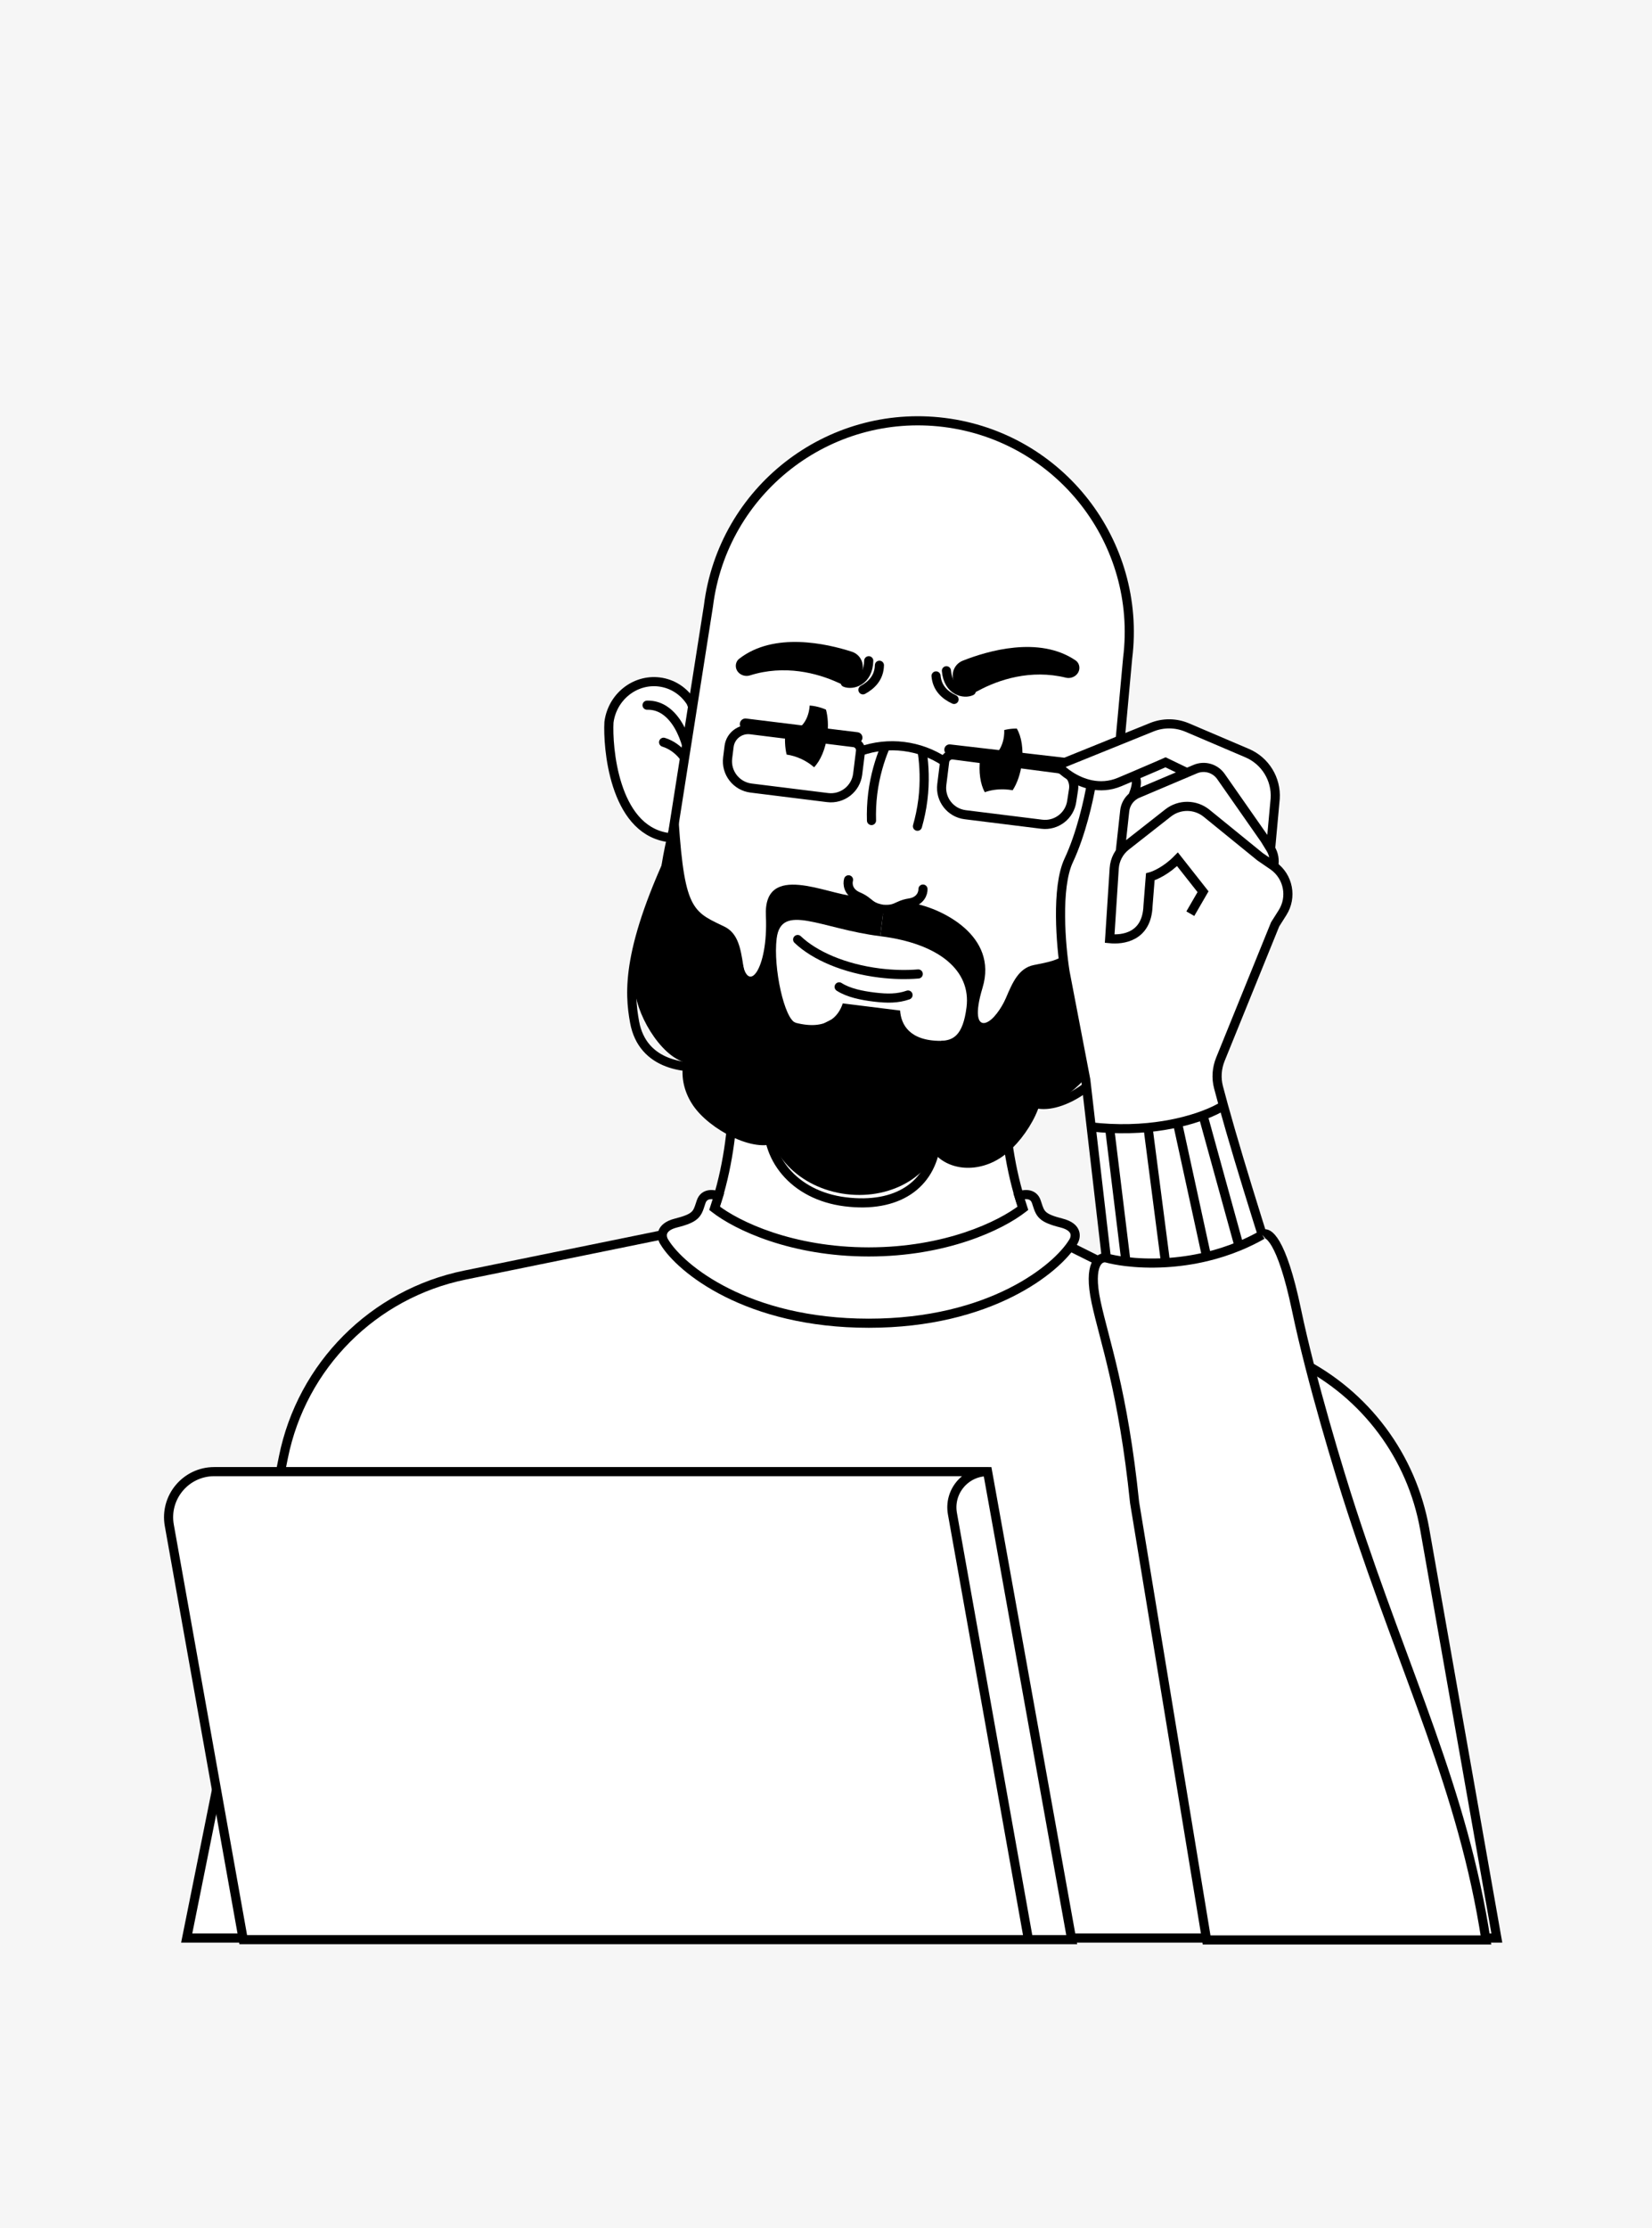 <?xml version="1.0" encoding="UTF-8"?> <svg xmlns="http://www.w3.org/2000/svg" width="362" height="488" viewBox="0 0 362 488" fill="none"> <rect width="362" height="488" fill="#F6F6F6"></rect> <path d="M155.746 268.286L101.913 279.26C81.829 283.354 66.147 299.075 62.102 319.17L40.911 424.467H102.128H328L312.196 334.929C309.39 319.028 299.219 305.396 284.777 298.176L224.986 268.286L189.522 275.884L155.746 268.286Z" fill="white"></path> <path d="M102.128 424.467H328L312.196 334.929C309.39 319.028 299.219 305.396 284.777 298.176L224.986 268.286L189.522 275.884L155.746 268.286L101.913 279.26C81.829 283.354 66.147 299.075 62.102 319.17L40.911 424.467H102.128ZM102.128 424.467C101.425 411.1 101.199 370.437 105.928 338.356" stroke="black" stroke-width="2" stroke-linecap="round"></path> <path d="M154.902 269.029C158.246 272.721 171.227 280.105 190.366 280.105C209.505 280.105 222.486 272.721 225.83 269.029C218.888 252.704 219.594 234.154 220.815 226.919H159.917C161.138 234.154 161.844 252.704 154.902 269.029Z" fill="white" stroke="black" stroke-width="2"></path> <path fill-rule="evenodd" clip-rule="evenodd" d="M156.576 264.636C161.547 268.523 173.591 274.196 190.366 274.196C207.141 274.196 219.185 268.523 224.156 264.636L223.297 261.954C224.282 261.532 226.421 261.195 227.097 263.221C227.153 263.391 227.206 263.554 227.257 263.71C227.962 265.881 228.253 266.777 232.585 267.864C236.3 268.796 235.822 271.067 235.118 272.085C231.6 277.854 217.048 289.814 190.366 289.814C163.684 289.814 149.132 277.854 145.614 272.085C144.91 271.067 144.432 268.796 148.147 267.864C152.479 266.777 152.77 265.881 153.475 263.71C153.526 263.554 153.579 263.391 153.635 263.221C154.311 261.195 156.45 261.532 157.435 261.954L156.576 264.636Z" fill="white"></path> <path d="M156.576 264.636L155.623 264.331L155.411 264.995L155.96 265.424L156.576 264.636ZM224.156 264.636L224.772 265.424L225.321 264.995L225.109 264.331L224.156 264.636ZM223.297 261.954L222.903 261.035L222.067 261.394L222.345 262.26L223.297 261.954ZM227.097 263.221L228.045 262.905V262.905L227.097 263.221ZM227.257 263.71L228.208 263.401L228.208 263.401L227.257 263.71ZM232.585 267.864L232.342 268.834L232.585 267.864ZM235.118 272.085L234.295 271.517L234.279 271.54L234.264 271.564L235.118 272.085ZM145.614 272.085L146.468 271.564L146.453 271.54L146.437 271.517L145.614 272.085ZM148.147 267.864L147.904 266.894L148.147 267.864ZM153.475 263.71L154.426 264.019V264.019L153.475 263.71ZM153.635 263.221L152.687 262.905L152.687 262.905L153.635 263.221ZM157.435 261.954L158.387 262.26L158.665 261.394L157.829 261.035L157.435 261.954ZM190.366 273.196C173.798 273.196 161.975 267.589 157.192 263.848L155.96 265.424C161.119 269.458 173.383 275.196 190.366 275.196V273.196ZM190.366 275.196C207.349 275.196 219.613 269.458 224.772 265.424L223.54 263.848C218.757 267.589 206.934 273.196 190.366 273.196V275.196ZM225.109 264.331L224.249 261.649L222.345 262.26L223.204 264.941L225.109 264.331ZM223.691 262.874C224.07 262.711 224.656 262.579 225.158 262.658C225.581 262.724 225.943 262.924 226.148 263.537L228.045 262.905C227.574 261.491 226.529 260.848 225.467 260.682C224.484 260.528 223.509 260.776 222.903 261.035L223.691 262.874ZM226.148 263.537C226.203 263.703 226.255 263.862 226.306 264.019L228.208 263.401C228.157 263.245 228.103 263.079 228.045 262.905L226.148 263.537ZM226.306 264.019C226.643 265.059 226.958 266.098 227.892 266.937C228.793 267.747 230.164 268.288 232.342 268.834L232.828 266.894C230.673 266.353 229.733 265.903 229.229 265.45C228.759 265.027 228.575 264.532 228.208 263.401L226.306 264.019ZM232.342 268.834C234.021 269.255 234.444 269.893 234.555 270.244C234.687 270.659 234.543 271.158 234.295 271.517L235.941 272.654C236.397 271.993 236.844 270.849 236.462 269.64C236.059 268.368 234.865 267.405 232.828 266.894L232.342 268.834ZM234.264 271.564C230.964 276.976 216.775 288.814 190.366 288.814V290.814C217.322 290.814 232.236 278.732 235.972 272.606L234.264 271.564ZM144.76 272.606C148.496 278.732 163.41 290.814 190.366 290.814V288.814C163.957 288.814 149.768 276.976 146.468 271.564L144.76 272.606ZM147.904 266.894C145.867 267.405 144.673 268.368 144.27 269.64C143.888 270.849 144.335 271.993 144.791 272.654L146.437 271.517C146.189 271.158 146.045 270.659 146.177 270.244C146.288 269.893 146.711 269.255 148.39 268.834L147.904 266.894ZM152.524 263.401C152.157 264.532 151.973 265.027 151.503 265.45C150.999 265.903 150.059 266.353 147.904 266.894L148.39 268.834C150.568 268.288 151.939 267.747 152.84 266.937C153.774 266.098 154.088 265.059 154.426 264.019L152.524 263.401ZM152.687 262.905C152.629 263.079 152.575 263.245 152.524 263.401L154.426 264.019C154.477 263.862 154.529 263.703 154.584 263.537L152.687 262.905ZM157.829 261.035C157.223 260.776 156.248 260.528 155.265 260.682C154.202 260.848 153.158 261.491 152.687 262.905L154.584 263.537C154.788 262.924 155.151 262.724 155.574 262.658C156.075 262.579 156.662 262.711 157.041 262.874L157.829 261.035ZM157.528 264.941L158.387 262.26L156.483 261.649L155.623 264.331L157.528 264.941Z" fill="black"></path> <path d="M241.467 230.828C244.213 224.837 244.422 221.663 241.107 197.005C236.02 194.675 225.789 216.398 223.043 222.39C220.298 228.381 220.182 239.526 225.269 241.856C230.357 244.186 238.722 236.82 241.467 230.828Z" fill="black"></path> <path d="M243.512 231.764C244.787 228.981 245.205 226.44 244.637 221.383C244.077 216.387 242.573 209.068 240.057 196.832L239.986 196.486C239.685 196.458 239.341 196.526 238.93 196.723C238.276 197.036 237.525 197.646 236.7 198.556C235.053 200.371 233.316 203.142 231.641 206.256C229.135 210.913 226.861 216.15 225.287 219.775C224.757 220.996 224.306 222.035 223.953 222.806C222.653 225.643 221.865 229.778 222.12 233.511C222.38 237.304 223.674 240.281 226.104 241.394C228.592 242.534 232.204 241.717 235.731 239.641C239.215 237.591 242.249 234.521 243.512 231.764Z" stroke="black" stroke-width="2"></path> <path d="M139.324 218.128C138.131 211.646 138.705 208.518 147.96 185.423C153.463 184.41 158.061 207.977 159.254 214.458C160.448 220.94 157.831 231.773 152.327 232.786C146.824 233.8 140.518 224.609 139.324 218.128Z" fill="black"></path> <path d="M139.062 223.876C137.869 217.394 137.186 207.699 148.535 184.219C154.921 183.043 158.061 207.977 159.254 214.458C160.448 220.94 163.293 232.15 156.907 233.326C150.522 234.501 140.826 233.453 139.062 223.876Z" stroke="black" stroke-width="2"></path> <path d="M252.76 162.822C258.093 163.468 261.9 168.444 261.209 173.999C260.706 176.521 259.012 182.129 255.928 186.993C252.821 191.896 248.494 195.762 242.767 195.423C241.74 195.294 240.797 194.939 239.978 194.412C237.207 189.094 237.377 183.229 238.795 177.96C240.222 172.657 242.888 168.061 244.909 165.451C246.974 163.504 249.802 162.464 252.76 162.822Z" fill="white" stroke="black" stroke-width="2"></path> <path d="M241.045 180.452C241.117 180.179 241.196 179.904 241.281 179.627M254.024 168.367C248.219 166.749 243.148 173.601 241.281 179.627M241.281 179.627C242.112 178.305 244.713 175.604 248.47 175.376" stroke="black" stroke-width="2" stroke-linecap="round"></path> <path d="M144.44 149.361C139.107 148.716 134.166 152.633 133.44 158.184C133.294 160.748 133.527 166.59 135.295 172.042C137.076 177.536 140.3 182.317 145.938 183.353C146.966 183.473 147.969 183.354 148.896 183.038C152.919 178.543 154.228 172.816 154.177 167.369C154.126 161.886 152.695 156.794 151.392 153.782C149.879 151.402 147.398 149.719 144.44 149.361Z" fill="white" stroke="black" stroke-width="2"></path> <path d="M151.338 169.26C151.336 168.979 151.329 168.693 151.315 168.404M141.791 154.45C147.826 154.265 151.02 162.117 151.315 168.404M151.315 168.404C150.842 166.924 148.999 163.686 145.414 162.569" stroke="black" stroke-width="2" stroke-linecap="round"></path> <path d="M247.099 144.155L247.097 144.171L247.096 144.187L242.312 196.32C241.271 204.652 236.433 214.479 229.058 222.846C221.685 231.211 211.866 238.015 200.976 240.407L200.956 240.412L200.936 240.417C199.034 240.917 197.125 240.791 195.082 240.442C194.271 240.304 193.46 240.134 192.621 239.959C192.399 239.912 192.175 239.865 191.948 239.819C190.878 239.597 189.768 239.381 188.63 239.24C187.492 239.098 186.363 239.036 185.271 238.988C185.04 238.978 184.811 238.969 184.584 238.959C183.728 238.924 182.9 238.89 182.079 238.825C180.013 238.664 178.131 238.318 176.41 237.367L176.392 237.357L176.374 237.348C166.402 232.362 158.548 223.36 153.449 213.445C148.348 203.526 146.066 192.813 147.097 184.481L155.232 132.764L155.234 132.748L155.236 132.732C158.391 107.37 181.513 89.367 206.88 92.521C232.247 95.675 250.254 118.792 247.099 144.155Z" fill="white" stroke="black" stroke-width="2"></path> <path fill-rule="evenodd" clip-rule="evenodd" d="M180.996 155.426C180.682 155.288 180.356 155.161 180.018 155.049C179.134 154.756 178.255 154.584 177.42 154.526C177.41 154.715 177.392 154.907 177.367 155.1C177.016 157.857 175.366 159.926 173.684 159.722C173.156 159.658 172.688 159.379 172.304 158.94C172.244 159.261 172.193 159.588 172.15 159.921C171.9 161.882 172 163.734 172.373 165.267C173.408 165.413 174.498 165.73 175.575 166.227C176.657 166.726 177.608 167.353 178.391 168.049C179.783 166.599 180.901 164.036 181.285 161.027C181.549 158.956 181.422 157.006 180.996 155.426Z" fill="black"></path> <path fill-rule="evenodd" clip-rule="evenodd" d="M220.057 159.888C220.255 159.84 220.458 159.797 220.663 159.759C221.399 159.623 222.121 159.563 222.808 159.572C223.839 161.302 224.306 164.106 223.915 167.179C223.616 169.523 222.872 171.596 221.899 173.083C221.329 172.978 220.733 172.911 220.118 172.887C218.535 172.826 217.047 173.06 215.791 173.513C214.828 171.773 214.401 169.049 214.78 166.072C214.823 165.739 214.874 165.412 214.934 165.091C215.318 165.53 215.786 165.81 216.313 165.874C217.996 166.077 219.646 164.008 219.997 161.252C220.057 160.784 220.075 160.326 220.057 159.888Z" fill="black"></path> <path d="M188.933 147.04C188.869 147.27 188.803 147.504 188.736 147.739C188.12 149.878 185.807 150.505 183.778 149.566C179.056 147.382 171.905 145.543 164.341 147.924C162.852 148.392 161.218 147.357 161.237 145.812C161.244 145.224 161.499 144.658 161.966 144.293C169.608 138.327 181.169 140.965 186.65 142.734C188.473 143.322 189.439 145.204 188.933 147.04Z" fill="black"></path> <path d="M185.198 149.479C186.741 150.114 190.264 149.268 190.365 144.717" stroke="black" stroke-width="2" stroke-linecap="round"></path> <path d="M192.704 145.703C192.644 148.466 190.928 150.088 189.095 151.088" stroke="black" stroke-width="2" stroke-linecap="round"></path> <path d="M208.971 149.148C209.049 149.373 209.129 149.601 209.21 149.829C209.96 151.924 212.307 152.398 214.272 151.329C218.844 148.843 225.86 146.541 233.556 148.422C235.07 148.792 236.633 147.653 236.517 146.114C236.472 145.528 236.182 144.979 235.693 144.645C227.694 139.194 216.331 142.58 210.976 144.702C209.194 145.408 208.35 147.349 208.971 149.148Z" fill="black"></path> <path d="M212.847 151.326C211.347 152.06 207.777 151.445 207.387 146.908" stroke="black" stroke-width="2" stroke-linecap="round"></path> <path d="M205.115 148.042C205.352 150.797 207.168 152.304 209.061 153.183" stroke="black" stroke-width="2" stroke-linecap="round"></path> <path d="M185.939 192.698C185.695 193.518 185.773 195.4 188.036 196.361C190.864 197.564 190.289 198.768 194.06 199.237M202.25 194.726C202.286 195.581 201.749 197.386 199.32 197.765C196.283 198.238 196.545 199.546 192.775 199.078" stroke="black" stroke-width="2" stroke-linecap="round"></path> <path d="M167.828 200.587C167.276 188.608 181.392 195.961 187.17 196.254L193.56 199.6L192.883 205.046C179.895 203.431 171.177 197.601 170.187 205.559C169.395 211.927 171.896 223.279 174.357 224.011C173.136 224.709 168.252 225.889 165.402 224.173C162.553 222.458 162.289 213.861 162.513 209.777C163.566 218.415 168.38 212.566 167.828 200.587Z" fill="black"></path> <path d="M215.303 216.341C218.773 204.862 206.25 199.052 200.576 197.921L193.56 199.601L192.883 205.046C205.871 206.661 212.787 212.625 211.797 220.584C211.005 226.951 208.764 227.863 206.198 227.97C207.211 228.946 211.657 231.286 214.84 230.32C218.024 229.355 220.385 221.085 221.168 217.07C218.031 225.188 211.833 227.82 215.303 216.341Z" fill="black"></path> <path d="M198.976 217.931C196.683 218.734 194.436 218.718 191.649 218.388C188.862 218.057 185.924 217.459 183.883 216.143" stroke="black" stroke-width="2" stroke-linecap="round"></path> <path d="M202.127 164.935C202.508 167.555 202.725 171.173 202.229 175.157C201.967 177.264 201.537 179.224 201.04 180.964" stroke="black" stroke-width="2" stroke-linecap="round"></path> <path d="M234.862 175.386L233.874 175.233L233.872 175.248L233.87 175.263L234.862 175.386ZM208.882 165.35L209.012 164.359L209.006 164.358L208.882 165.35ZM231.809 168.346L231.68 169.337L231.809 168.346ZM235.244 172.924L236.232 173.077L235.244 172.924ZM164.349 160.82L186.973 163.634L187.22 161.649L164.596 158.836L164.349 160.82ZM187.571 164.402L186.946 169.428L188.931 169.675L189.556 164.649L187.571 164.402ZM181.467 173.694L164.709 171.611L164.462 173.595L181.22 175.679L181.467 173.694ZM160.441 166.133L160.754 163.619L158.769 163.373L158.457 165.886L160.441 166.133ZM164.709 171.611C162.017 171.276 160.107 168.823 160.441 166.133L158.457 165.886C157.986 169.673 160.674 173.124 164.462 173.595L164.709 171.611ZM186.946 169.428C186.611 172.119 184.159 174.029 181.467 173.694L181.22 175.679C185.007 176.15 188.46 173.462 188.931 169.675L186.946 169.428ZM186.973 163.634C187.351 163.681 187.618 164.025 187.571 164.402L189.556 164.649C189.739 163.175 188.693 161.832 187.22 161.649L186.973 163.634ZM164.596 158.836C161.734 158.48 159.125 160.511 158.769 163.373L160.754 163.619C160.974 161.854 162.583 160.601 164.349 160.82L164.596 158.836ZM208.753 166.342L231.68 169.337L231.939 167.354L209.012 164.359L208.753 166.342ZM234.256 172.771L233.874 175.233L235.851 175.539L236.232 173.077L234.256 172.771ZM228.391 179.529L211.632 177.445L211.385 179.43L228.144 181.514L228.391 179.529ZM207.365 171.967L207.99 166.941L206.006 166.694L205.381 171.721L207.365 171.967ZM211.632 177.445C208.941 177.111 207.031 174.658 207.365 171.967L205.381 171.721C204.909 175.508 207.598 178.959 211.385 179.43L211.632 177.445ZM233.87 175.263C233.535 177.954 231.082 179.864 228.391 179.529L228.144 181.514C231.931 181.985 235.384 179.297 235.855 175.51L233.87 175.263ZM209.006 164.358C207.532 164.175 206.189 165.22 206.006 166.694L207.99 166.941C208.037 166.564 208.381 166.296 208.759 166.343L209.006 164.358ZM207.552 165.985C201.849 162.188 194.69 161.298 188.23 163.582L188.897 165.468C194.764 163.394 201.264 164.202 206.444 167.65L207.552 165.985ZM231.68 169.337C233.35 169.556 234.514 171.106 234.256 172.771L236.232 173.077C236.662 170.303 234.723 167.718 231.939 167.354L231.68 169.337Z" fill="black"></path> <path d="M187.656 162.736L163.207 159.837C162.549 159.759 162.069 159.178 162.116 158.517C162.166 157.809 162.8 157.287 163.504 157.374L187.941 160.377C188.569 160.454 189.027 161.01 188.982 161.641C188.933 162.317 188.33 162.816 187.656 162.736Z" fill="black"></path> <path d="M233.749 168.504L207.944 165.343C207.302 165.264 206.849 164.676 206.937 164.036C207.023 163.411 207.592 162.97 208.219 163.043L234.043 166.05C234.699 166.126 235.179 166.706 235.132 167.365C235.082 168.071 234.451 168.59 233.749 168.504Z" fill="black"></path> <path d="M193.843 163.905C192.832 166.352 191.736 169.806 191.24 173.791C190.978 175.898 190.915 177.903 190.97 179.712" stroke="black" stroke-width="2" stroke-linecap="round"></path> <path d="M148.458 175.702C143.979 186.63 139.427 220.263 149.489 232.403C162.066 247.579 172.384 250.138 187.047 251.961C201.711 253.784 212.342 253.83 228.254 242.197C240.983 232.891 244.809 199.167 243.144 187.475C236.265 209.43 234.5 209.781 227.136 211.245C226.948 211.282 226.755 211.321 226.559 211.36C223.222 212.029 221.881 215.172 220.431 218.572C218.467 223.175 213.789 227.935 206.198 227.97C199.236 228.002 197.434 224.328 197.24 221.326L184.671 219.763C183.747 222.626 181.1 225.747 174.357 224.011C167.006 222.118 163.637 216.357 162.861 211.413C162.287 207.762 161.757 204.387 158.687 202.921C158.506 202.834 158.329 202.75 158.155 202.667C151.374 199.445 149.749 198.672 148.458 175.702Z" fill="black"></path> <path d="M206.211 248.389C205.146 256.949 195.842 262.838 185.43 261.543C175.018 260.249 167.44 252.26 168.505 243.7C169.569 235.141 179.655 222.968 190.067 224.263C200.48 225.557 207.276 239.829 206.211 248.389Z" fill="black"></path> <path d="M219.88 253.14C214.567 257.042 207.575 256.55 204.262 252.04C200.949 247.531 202.57 240.713 207.882 236.811C213.195 232.91 224.087 230.538 227.4 235.047C230.713 239.557 225.192 249.239 219.88 253.14Z" fill="black"></path> <path d="M168.272 230.238C164.077 225.154 157.177 223.92 152.861 227.48C148.544 231.04 148.445 238.048 152.64 243.132C156.834 248.215 166.813 253.182 171.13 249.622C175.447 246.061 172.467 235.322 168.272 230.238Z" fill="black"></path> <path d="M205.113 250.379C203.964 259.612 196.559 264.629 185.222 263.219C173.884 261.809 167.299 253.39 168.448 244.157C169.596 234.924 178.886 221.596 190.224 223.006C201.562 224.416 206.261 241.146 205.113 250.379Z" stroke="black" stroke-width="2"></path> <path d="M174.788 205.773C178.498 209.32 185.043 212.153 192.732 213.109C195.692 213.477 198.556 213.534 201.214 213.32" stroke="black" stroke-width="2" stroke-linecap="round"></path> <path d="M279.415 202.456L267.427 231.993C266.636 233.942 266.473 236.092 267.006 238.126C267.34 239.402 267.704 240.751 268.096 242.167C270.029 249.159 272.625 257.768 275.534 267.071C275.883 268.188 276.236 269.314 276.594 270.448C277.74 269.446 280.844 271.326 284.092 286.859C287.34 302.393 293.508 322.632 296.185 330.81C308.007 367.112 320.553 391.965 325.619 424.889H264.401L248.62 329.07C246.095 304.588 241.981 293.613 240.184 285.171C238.388 276.729 240.933 275.215 242.43 275.514L239.112 246.813L237.92 236.492L233.377 212.824C232.479 207.18 231.383 194.407 234.18 188.46C236.872 182.739 238.545 175.266 239.112 171.877C235.647 171.177 232.888 168.98 231.741 167.632L252.388 159.278C254.887 158.266 257.686 158.293 260.166 159.351L273.296 164.953C277.249 166.639 279.707 170.634 279.431 174.922L278.425 185.888C279.132 187.041 279.357 188.403 279.095 189.69C282.317 192.038 283.183 196.497 281.039 199.888L279.415 202.456Z" fill="white"></path> <path d="M260.834 200.114L263.617 195.304L258.02 188.2C255.607 190.657 253.043 191.784 252.063 192.04L251.563 198.367C251.335 205.279 245.971 205.871 243.162 205.587L244.157 190.185C244.281 188.268 245.216 186.495 246.727 185.309L255.969 178.053C258.451 176.104 261.952 176.134 264.401 178.124L276.113 187.642L278.912 189.561C278.974 189.603 279.035 189.646 279.095 189.69M239.112 171.877C238.545 175.266 236.872 182.739 234.18 188.46C231.383 194.407 232.479 207.18 233.377 212.824L237.92 236.492L239.112 246.813M239.112 171.877C239.135 171.742 239.156 171.614 239.175 171.493M239.112 171.877C235.647 171.177 232.888 168.98 231.741 167.632L252.388 159.278C254.887 158.266 257.686 158.293 260.166 159.351L273.296 164.953C277.249 166.639 279.707 170.634 279.431 174.922L278.425 185.888M239.112 171.877C241.024 172.262 243.149 172.193 245.338 171.274C246.352 170.848 247.305 170.446 248.19 170.07M278.425 185.888L277.178 183.853L267.545 170.07C266.286 168.269 263.945 167.594 261.924 168.45L260.098 169.224M278.425 185.888C279.132 187.041 279.357 188.403 279.095 189.69M260.098 169.224L249.273 173.811C248.879 173.978 248.516 174.196 248.19 174.456M260.098 169.224L255.403 166.96C255.403 166.96 252.675 168.166 248.19 170.07M260.098 169.224L260.574 169.453M245.479 186.55L246.457 177.605C246.594 176.349 247.229 175.221 248.19 174.456M279.093 189.702L279.095 189.69M279.095 189.69C282.317 192.038 283.183 196.497 281.039 199.888L279.415 202.456L267.427 231.993C266.636 233.942 266.473 236.092 267.006 238.126C267.34 239.402 267.704 240.751 268.096 242.167M268.096 242.167C270.029 249.159 272.625 257.768 275.534 267.071C275.883 268.188 276.236 269.314 276.594 270.448M268.096 242.167C267.13 242.789 265.615 243.552 263.617 244.293M239.112 246.813L242.43 275.514M239.112 246.813C240.499 246.971 241.85 247.079 243.162 247.142M242.43 275.514C240.933 275.215 238.388 276.729 240.184 285.171C241.981 293.613 246.095 304.588 248.62 329.07L264.401 424.889H325.619C320.553 391.965 308.007 367.112 296.185 330.81C293.508 322.632 287.34 302.393 284.092 286.859C280.844 271.326 277.74 269.446 276.594 270.448M242.43 275.514C243.541 275.815 244.999 276.102 246.727 276.311M276.594 270.448C274.912 271.406 273.212 272.227 271.514 272.93M248.19 170.07C248.813 170.067 249.685 170.94 248.19 174.456M243.162 247.142L246.727 276.311M243.162 247.142C246.177 247.287 248.987 247.198 251.563 246.95M246.727 276.311C249.155 276.604 252.118 276.743 255.403 276.552M263.617 244.293L271.514 272.93M263.617 244.293C262.041 244.877 260.165 245.449 258.02 245.929M271.514 272.93C269.122 273.918 266.733 274.67 264.401 275.23M258.02 245.929L264.401 275.23M258.02 245.929C256.08 246.364 253.92 246.723 251.563 246.95M264.401 275.23C261.254 275.984 258.211 276.389 255.403 276.552M251.563 246.95L255.403 276.552" stroke="black" stroke-width="2"></path> <path d="M216.407 322.316L46.944 322.316C40.717 322.316 36.005 327.945 37.099 334.074L53.302 424.821L225.362 424.821H234.844L216.407 322.316L216.407 322.316Z" fill="white"></path> <path d="M216.624 322.316L46.944 322.316C40.717 322.316 36.005 327.945 37.099 334.074L53.302 424.821L225.362 424.821M225.362 424.821L208.703 331.516C207.847 326.72 211.535 322.316 216.407 322.316L234.844 424.821H225.362Z" stroke="black" stroke-width="2"></path> </svg> 